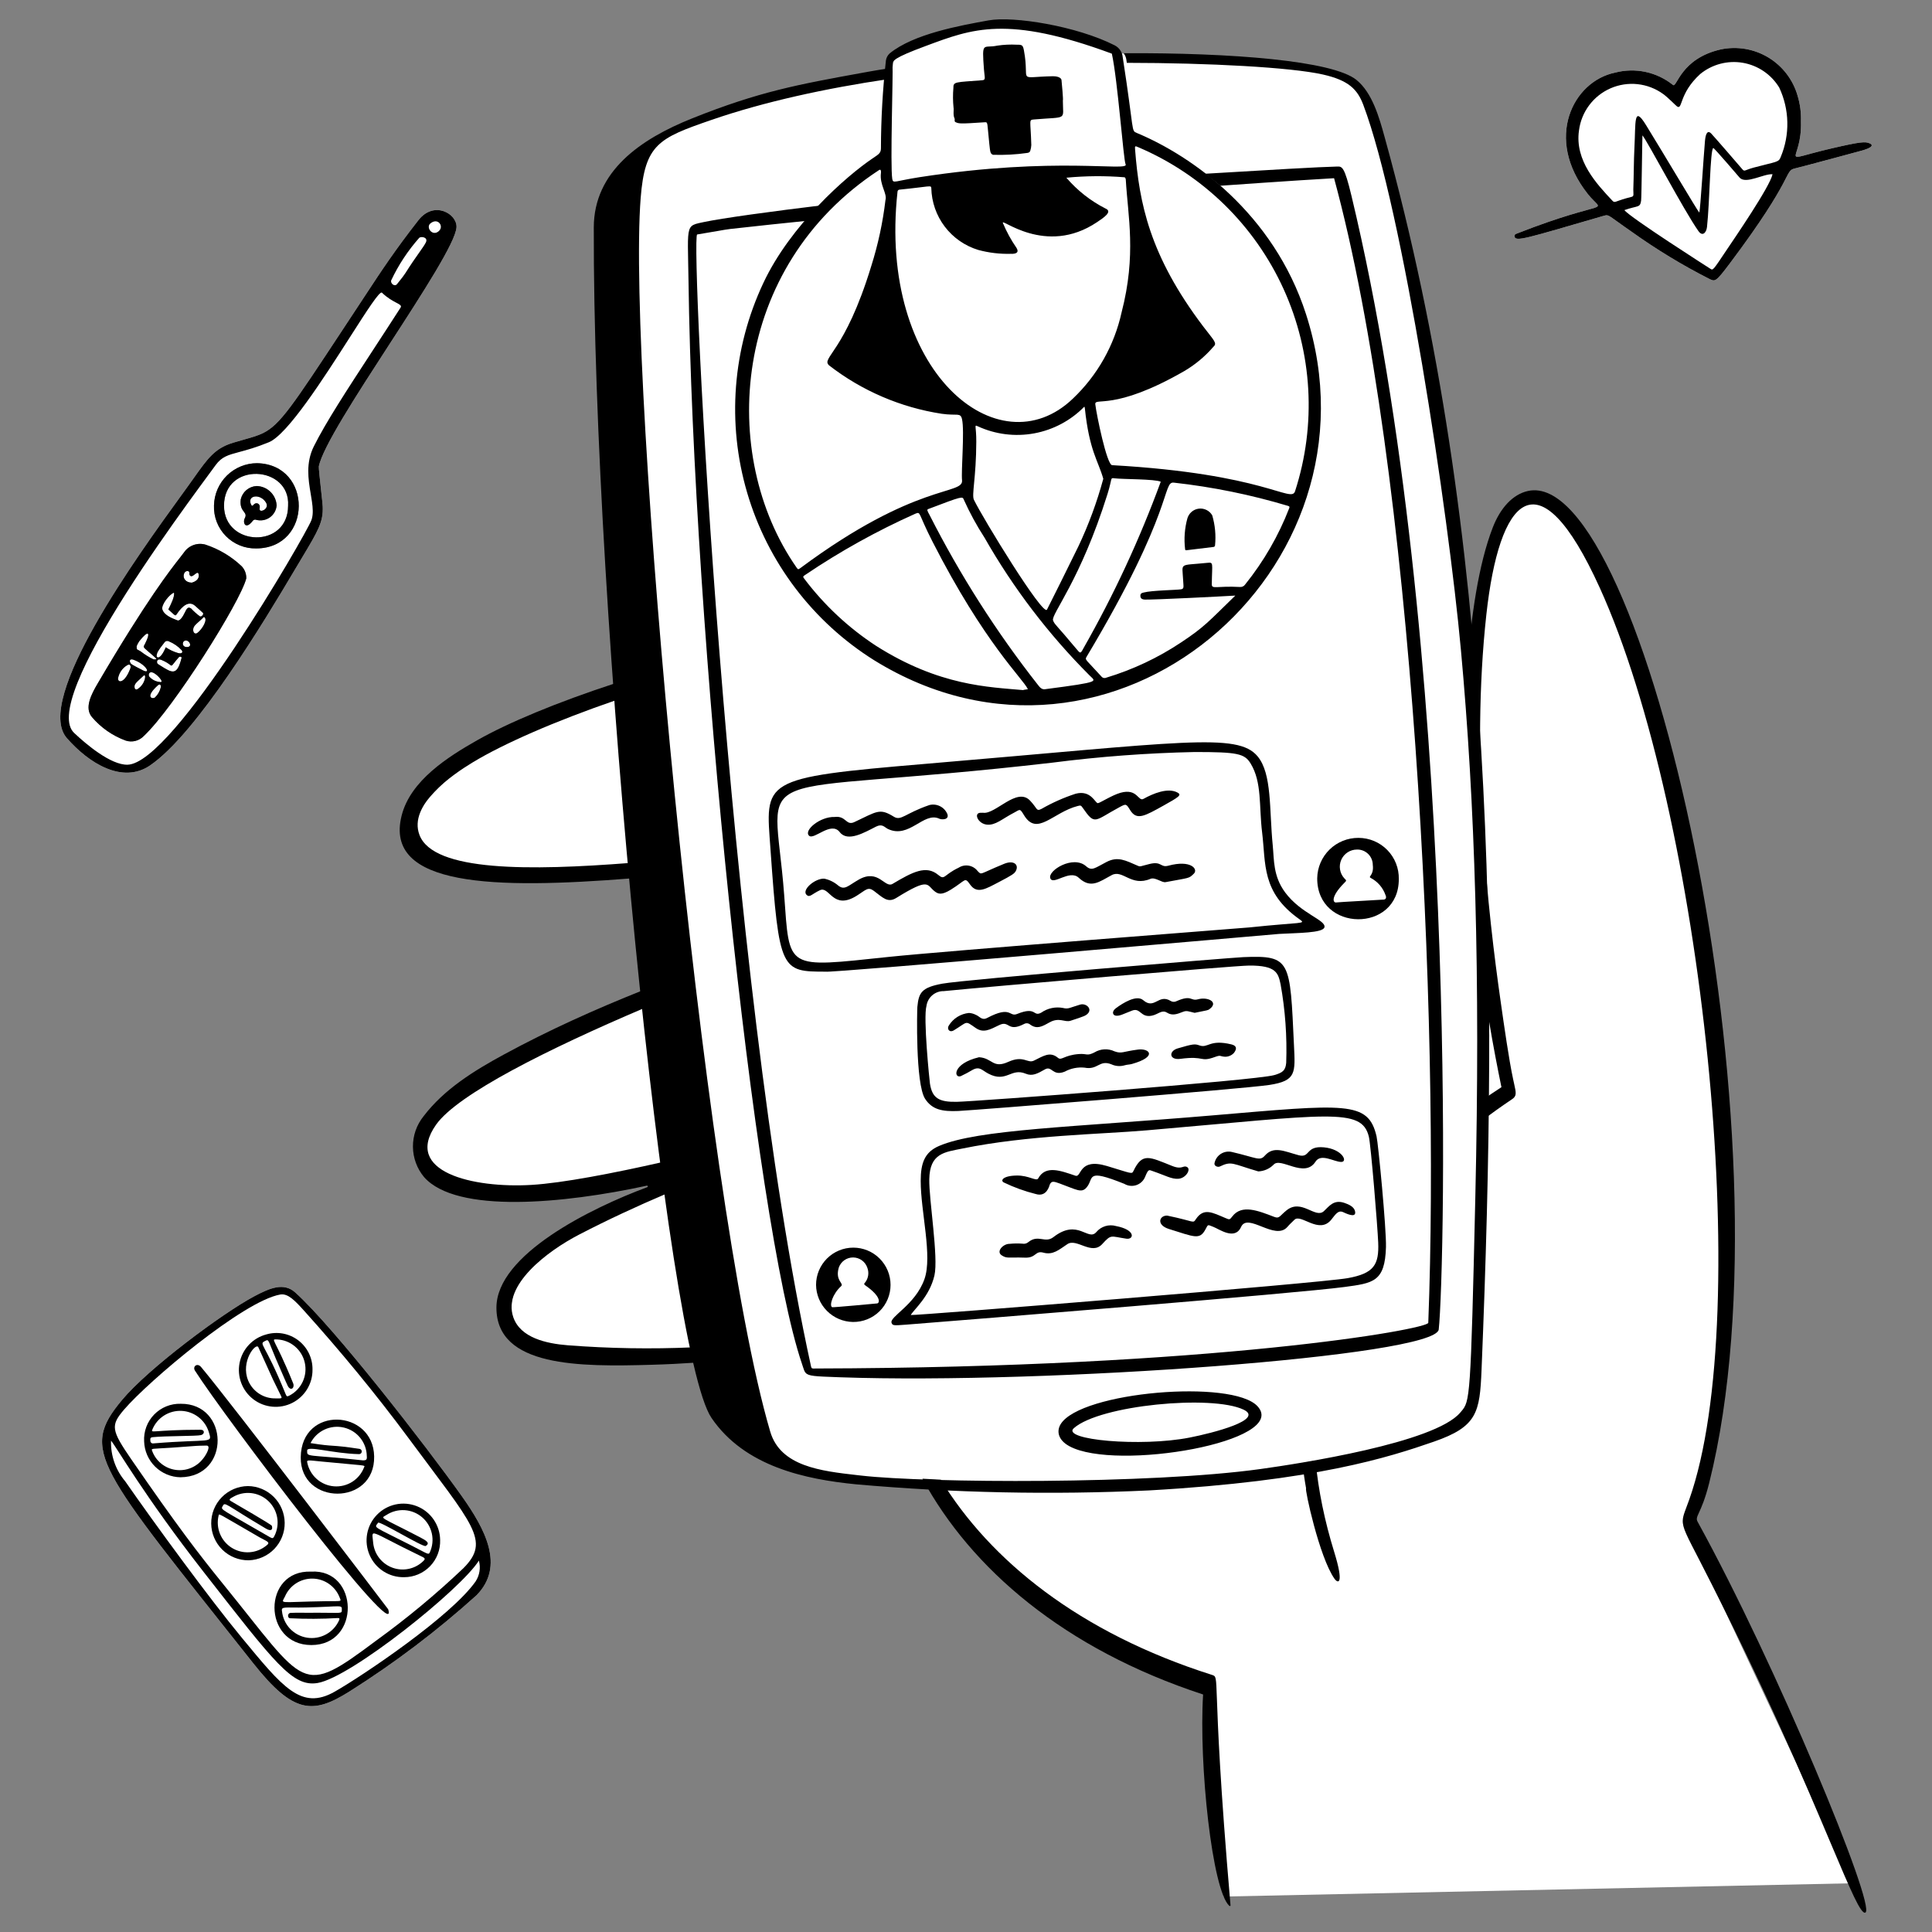 <?xml version="1.0" encoding="UTF-8"?> <svg xmlns="http://www.w3.org/2000/svg" width="218" height="218" viewBox="0 0 218 218" fill="none"><rect x="0" y="0" width="218" height="218" fill="#808080" stroke="none"/><path fill-rule="evenodd" clip-rule="evenodd" d="M21.191 54.883C21.44 54.538 21.669 54.215 21.884 53.912C23.451 51.705 24.246 50.584 26.283 49.963C26.762 49.817 27.186 49.697 27.569 49.589C28.421 49.349 29.072 49.166 29.669 48.873C31.596 47.929 32.967 45.849 38.761 37.055L38.762 37.053C39.285 36.259 39.844 35.411 40.443 34.503C40.724 34.077 40.996 33.664 41.262 33.259C43.037 30.556 44.572 28.221 47.216 24.842C48.986 22.587 51.584 24.128 51.511 25.632C51.431 27.294 47.721 33.017 43.943 38.844C40.203 44.612 36.397 50.483 35.977 52.623C35.95 52.757 36.102 54.145 36.233 55.356C36.324 56.185 36.405 56.932 36.413 57.134C36.49 58.901 35.907 59.875 34.034 63.003L34.031 63.007C33.786 63.416 33.519 63.862 33.229 64.351C29.976 69.84 22.233 82.757 16.927 86.371C13.796 88.502 9.999 86.094 7.541 83.283C3.743 78.945 15.605 62.586 20.465 55.885C20.729 55.522 20.972 55.186 21.191 54.883ZM27.79 65.265C27.113 67.927 19.587 79.893 16.231 83.043C15.975 83.315 15.646 83.509 15.284 83.601C14.922 83.694 14.541 83.681 14.185 83.565C12.709 83.026 11.398 82.114 10.379 80.917C9.487 79.875 10.317 78.323 11.015 77.135C16.561 67.682 19.238 64.283 20.323 62.906C20.521 62.653 20.667 62.468 20.767 62.327C21.027 61.946 21.402 61.657 21.836 61.501C22.27 61.344 22.743 61.328 23.187 61.455C24.715 61.958 26.113 62.794 27.278 63.902C27.622 64.271 27.806 64.761 27.79 65.265ZM21.686 65.733C21.872 65.672 22.536 65.455 22.415 64.805C22.361 64.511 22.183 64.65 21.983 64.805C21.765 64.975 21.521 65.164 21.381 64.842C21.363 64.766 21.358 64.687 21.367 64.61C21.358 64.377 20.916 64.343 20.773 64.714C20.573 65.224 20.949 65.74 21.646 65.746C21.654 65.743 21.668 65.739 21.686 65.733ZM19.955 69.283C20.52 68.435 21.3 67.693 22.043 68.381C22.285 68.605 22.47 68.767 22.609 68.888C22.745 69.008 22.838 69.089 22.896 69.151C23.029 69.294 22.747 69.641 22.558 69.548C22.198 69.285 21.864 68.987 21.562 68.66C21.22 68.437 21.096 68.609 20.82 69.184C20.686 69.466 20.322 70.115 20.03 70.002C19.997 69.989 19.96 69.975 19.921 69.96C19.436 69.775 18.532 69.429 18.324 68.778C18.156 68.236 19.145 67.028 19.634 66.874C19.733 67.286 19.301 68.154 19.075 68.608L19.074 68.61C19.044 68.671 19.017 68.725 18.996 68.769C19.163 68.915 19.294 69.036 19.398 69.132C19.788 69.491 19.805 69.506 19.955 69.283ZM22.461 70.123C22.618 69.985 22.791 69.832 23.005 69.614C23.517 69.824 22.848 70.987 22.269 71.416C21.882 71.703 21.561 71.032 22.022 70.538C22.168 70.381 22.307 70.259 22.461 70.123ZM20.494 73.362C20.092 72.927 19.599 72.587 19.05 72.365C18.963 72.319 18.862 72.308 18.767 72.335C18.673 72.362 18.592 72.424 18.543 72.509C17.768 73.489 17.74 73.62 17.674 73.945C17.617 74.225 18.061 74.559 18.706 73.034C19.122 73.32 19.582 73.538 20.067 73.679C20.49 73.816 20.697 73.603 20.494 73.362ZM18.066 75.083C17.99 75.035 17.912 74.986 17.831 74.935C17.626 74.802 17.658 74.231 18.231 74.469C18.751 74.685 19.006 74.878 19.156 74.992C19.248 75.061 19.301 75.101 19.351 75.098C19.418 75.094 19.48 75.014 19.625 74.827C19.744 74.675 19.917 74.453 20.192 74.144C20.283 74.043 20.522 74.112 20.491 74.232C19.967 76.289 19.457 75.966 18.066 75.083ZM15.419 72.968C15.426 73.146 15.429 73.218 15.465 73.263C15.489 73.294 15.528 73.313 15.592 73.345C15.663 73.38 15.767 73.432 15.917 73.532C16.345 73.867 16.808 74.154 17.298 74.388C17.465 74.434 17.749 74.413 17.589 74.268C17.198 73.911 16.909 73.666 16.7 73.488C16.358 73.198 16.231 73.09 16.224 72.975C16.22 72.908 16.259 72.838 16.319 72.727C16.341 72.686 16.366 72.641 16.392 72.588C17.005 71.383 16.785 70.993 15.707 72.362C15.591 72.536 15.494 72.721 15.417 72.915L15.419 72.968ZM13.668 75.699C13.849 75.435 14.086 75.215 14.362 75.053C14.678 74.865 14.813 75.14 14.697 75.451C14.103 77.022 13.353 77.119 13.313 76.579C13.365 76.263 13.486 75.963 13.668 75.699ZM16.104 75.629C14.9 75.01 14.796 74.937 14.739 74.84C14.52 74.47 14.735 74.323 15.053 74.44C16.54 74.978 17.075 76.129 16.104 75.629ZM17.826 77.317C16.279 78.701 17.218 78.923 17.496 78.691C17.811 78.388 18.033 78.002 18.137 77.578C18.203 77.381 18.084 77.09 17.826 77.317ZM15.223 77.704C15.202 77.672 15.19 77.634 15.189 77.595C15.124 77.233 15.298 77.073 15.923 76.499C16.006 76.422 16.097 76.338 16.197 76.245C16.526 75.939 16.463 77.149 15.527 77.752C15.497 77.776 15.461 77.792 15.422 77.797C15.384 77.802 15.345 77.796 15.309 77.779C15.274 77.763 15.244 77.737 15.223 77.704ZM16.837 76.335C17.132 76.681 17.548 76.9 18 76.95C18.635 77.108 17.819 76.151 17.308 75.913C16.797 75.676 16.721 76.17 16.837 76.335ZM21.063 73.01C21.74 73.031 21.419 72.306 21.012 72.275C20.529 72.237 20.462 72.998 21.063 73.01ZM29.003 52.264C35.328 52.395 35.262 61.842 28.934 61.884C28.296 61.9 27.66 61.785 27.067 61.545C26.475 61.306 25.937 60.948 25.489 60.493C25.04 60.038 24.689 59.495 24.458 58.9C24.227 58.304 24.121 57.667 24.146 57.028C24.174 55.757 24.698 54.548 25.605 53.658C26.513 52.768 27.732 52.268 29.003 52.264ZM32.508 57.064C32.787 52.508 25.265 52.04 25.277 57.075C25.288 61.705 32.506 61.937 32.508 57.064ZM30.512 55.492C30.093 55.086 29.536 54.854 28.953 54.841C28.53 54.864 28.127 55.023 27.803 55.296C27.48 55.569 27.255 55.941 27.163 56.354C27.069 57.146 27.321 57.48 27.514 57.736C27.682 57.959 27.806 58.123 27.62 58.477C27.371 58.947 27.678 59.853 28.509 58.784C28.552 58.716 28.618 58.665 28.695 58.643C28.771 58.62 28.854 58.626 28.927 58.66C29.186 58.727 29.457 58.737 29.72 58.688C29.984 58.64 30.233 58.534 30.451 58.379C30.669 58.223 30.851 58.022 30.983 57.788C31.115 57.555 31.194 57.296 31.215 57.029C31.183 56.446 30.932 55.897 30.512 55.492ZM28.601 56.966C28.511 57.062 28.433 57.147 28.338 56.949V56.953C27.811 55.856 29.4 55.653 30.023 56.723C30.424 57.419 29.347 57.884 29.297 57.492C29.289 57.435 29.296 57.375 29.302 57.315C29.309 57.257 29.316 57.199 29.309 57.143C29.307 57.075 29.286 57.009 29.249 56.952C29.212 56.895 29.16 56.85 29.099 56.82C29.037 56.791 28.969 56.78 28.901 56.787C28.834 56.794 28.77 56.82 28.716 56.861C28.674 56.886 28.637 56.927 28.601 56.966Z" fill="white"></path><path fill-rule="evenodd" clip-rule="evenodd" d="M21.191 54.883C21.44 54.538 21.669 54.215 21.884 53.912C23.451 51.705 24.246 50.584 26.283 49.963C26.762 49.817 27.186 49.697 27.569 49.589C28.421 49.349 29.072 49.166 29.669 48.873C31.596 47.929 32.967 45.849 38.761 37.055L38.762 37.053C39.285 36.259 39.844 35.411 40.443 34.503C40.724 34.077 40.996 33.664 41.262 33.259C43.037 30.556 44.572 28.221 47.216 24.842C48.986 22.587 51.584 24.128 51.511 25.632C51.431 27.294 47.721 33.017 43.943 38.844C40.203 44.612 36.397 50.483 35.977 52.623C35.95 52.757 36.102 54.145 36.233 55.356C36.324 56.185 36.405 56.932 36.413 57.134C36.49 58.901 35.907 59.875 34.034 63.003L34.033 63.004L34.031 63.007C33.786 63.416 33.519 63.862 33.229 64.351C29.975 69.84 22.233 82.757 16.927 86.371C13.796 88.502 9.999 86.094 7.541 83.283C3.743 78.945 15.605 62.586 20.465 55.885C20.729 55.522 20.972 55.186 21.191 54.883ZM14.388 86.287C19.586 86.183 34.48 60.382 35.122 58.734C35.149 58.667 35.171 58.598 35.191 58.527C35.344 57.974 35.302 57.323 35.2 56.604C35.161 56.334 35.114 56.054 35.066 55.766L35.066 55.765C34.993 55.335 34.918 54.886 34.864 54.425C34.764 53.576 34.734 52.684 34.923 51.778C35.02 51.312 35.175 50.842 35.409 50.373C36.76 47.661 39.115 44.054 42.006 39.626C43.01 38.09 44.078 36.454 45.19 34.723C45.198 34.712 45.204 34.701 45.21 34.691C45.234 34.645 45.243 34.604 45.24 34.566C45.227 34.425 45.033 34.323 44.723 34.16C44.326 33.951 43.739 33.643 43.097 33.025C42.85 32.787 41.391 35.066 39.497 38.026C36.513 42.687 32.449 49.036 30.335 49.902C28.878 50.499 27.816 50.783 26.994 51.003C25.725 51.343 25.029 51.529 24.336 52.474C24.152 52.726 23.924 53.035 23.659 53.395C21.052 56.934 14.842 65.363 11.002 72.363C9.182 75.681 7.895 78.678 7.776 80.68C7.723 81.57 7.901 82.263 8.365 82.701C9.739 83.998 12.499 86.326 14.388 86.287ZM48.56 25.214C48.062 25.631 48.701 26.574 49.358 26.192C50.236 25.683 49.471 24.455 48.56 25.214ZM47.323 26.817C46.039 28.261 44.969 29.881 44.145 31.629C44.02 31.974 44.535 32.396 44.797 32.06C44.89 31.94 44.985 31.822 45.08 31.704L45.08 31.703C45.318 31.408 45.555 31.113 45.759 30.794C46.356 29.84 46.882 29.095 47.286 28.521C47.65 28.005 47.916 27.628 48.049 27.362C48.331 26.799 47.61 26.649 47.323 26.817ZM27.79 65.265C27.113 67.927 19.587 79.893 16.231 83.043C15.975 83.315 15.646 83.509 15.284 83.601C14.922 83.694 14.541 83.681 14.185 83.565C12.709 83.026 11.398 82.114 10.379 80.917C9.487 79.875 10.317 78.323 11.015 77.135C16.561 67.682 19.238 64.283 20.323 62.906L20.323 62.905C20.522 62.653 20.667 62.468 20.767 62.327C21.027 61.946 21.402 61.657 21.836 61.501C22.27 61.344 22.743 61.328 23.187 61.455C24.715 61.958 26.113 62.794 27.278 63.902C27.622 64.271 27.806 64.761 27.79 65.265ZM21.686 65.733C21.872 65.672 22.536 65.455 22.415 64.805C22.361 64.511 22.183 64.65 21.983 64.805C21.765 64.975 21.521 65.164 21.381 64.842C21.363 64.766 21.358 64.687 21.367 64.61C21.358 64.377 20.916 64.343 20.773 64.714C20.573 65.224 20.949 65.74 21.646 65.746C21.654 65.743 21.668 65.739 21.686 65.733ZM19.955 69.283C20.52 68.435 21.3 67.693 22.043 68.381C22.285 68.605 22.47 68.767 22.609 68.888C22.745 69.008 22.838 69.089 22.896 69.151C23.029 69.294 22.747 69.641 22.558 69.548C22.198 69.285 21.864 68.987 21.562 68.66C21.22 68.437 21.096 68.609 20.82 69.184C20.686 69.466 20.322 70.115 20.03 70.002C19.997 69.989 19.96 69.975 19.921 69.96L19.92 69.96C19.435 69.774 18.532 69.429 18.324 68.778C18.156 68.236 19.145 67.028 19.634 66.874C19.733 67.286 19.301 68.154 19.075 68.608L19.074 68.61C19.044 68.671 19.017 68.725 18.996 68.769C19.163 68.915 19.294 69.036 19.398 69.132C19.788 69.491 19.805 69.506 19.955 69.283ZM22.461 70.123C22.618 69.985 22.791 69.832 23.005 69.614C23.517 69.824 22.848 70.987 22.269 71.416C21.882 71.703 21.561 71.032 22.022 70.538C22.168 70.381 22.307 70.259 22.461 70.123ZM20.494 73.362C20.092 72.927 19.599 72.587 19.05 72.365C18.963 72.319 18.862 72.308 18.767 72.335C18.673 72.362 18.592 72.424 18.543 72.509C17.768 73.489 17.74 73.62 17.674 73.945C17.617 74.225 18.061 74.559 18.706 73.034C19.122 73.32 19.582 73.538 20.067 73.679C20.49 73.816 20.697 73.603 20.494 73.362ZM18.066 75.083C17.99 75.035 17.912 74.986 17.831 74.935C17.626 74.802 17.658 74.231 18.231 74.469C18.751 74.685 19.006 74.878 19.156 74.992C19.248 75.061 19.301 75.101 19.351 75.098C19.418 75.094 19.48 75.014 19.625 74.827C19.744 74.675 19.917 74.453 20.192 74.144C20.283 74.043 20.522 74.112 20.491 74.232C19.967 76.289 19.457 75.966 18.066 75.083ZM15.419 72.968C15.426 73.146 15.429 73.218 15.465 73.263C15.489 73.294 15.528 73.313 15.592 73.345C15.663 73.38 15.767 73.432 15.917 73.532C16.345 73.867 16.808 74.154 17.298 74.388C17.465 74.434 17.749 74.413 17.589 74.268C17.198 73.911 16.909 73.666 16.7 73.488C16.358 73.198 16.231 73.09 16.224 72.975C16.22 72.908 16.259 72.838 16.319 72.727C16.341 72.686 16.366 72.641 16.392 72.588C17.005 71.383 16.785 70.993 15.707 72.362C15.591 72.536 15.494 72.721 15.417 72.915L15.419 72.968ZM13.668 75.699C13.849 75.435 14.086 75.215 14.362 75.053C14.678 74.865 14.813 75.14 14.697 75.451C14.103 77.022 13.353 77.119 13.313 76.579C13.365 76.263 13.486 75.963 13.668 75.699ZM16.104 75.629C14.9 75.01 14.796 74.937 14.739 74.84C14.52 74.47 14.735 74.323 15.053 74.44C16.54 74.978 17.075 76.129 16.104 75.629ZM17.826 77.317C16.279 78.701 17.218 78.923 17.496 78.691C17.811 78.388 18.033 78.002 18.137 77.578C18.203 77.381 18.084 77.09 17.826 77.317ZM15.223 77.704C15.202 77.672 15.19 77.634 15.189 77.595C15.124 77.233 15.298 77.073 15.923 76.499C16.006 76.422 16.097 76.338 16.197 76.245C16.526 75.939 16.463 77.149 15.527 77.752C15.497 77.776 15.461 77.792 15.422 77.797C15.384 77.802 15.345 77.796 15.309 77.779C15.274 77.763 15.244 77.737 15.223 77.704ZM16.837 76.335C17.132 76.681 17.548 76.9 18 76.95C18.635 77.108 17.819 76.151 17.308 75.913C16.797 75.676 16.721 76.17 16.837 76.335ZM21.063 73.01C21.74 73.031 21.419 72.306 21.012 72.275C20.529 72.237 20.462 72.998 21.063 73.01ZM29.003 52.264C35.328 52.395 35.262 61.842 28.934 61.884C28.296 61.9 27.66 61.785 27.067 61.545C26.475 61.306 25.937 60.948 25.489 60.493C25.04 60.038 24.689 59.495 24.458 58.9C24.227 58.304 24.121 57.667 24.146 57.028C24.174 55.757 24.698 54.548 25.605 53.658C26.513 52.768 27.732 52.268 29.003 52.264ZM32.508 57.064C32.787 52.508 25.265 52.04 25.277 57.075C25.288 61.705 32.506 61.937 32.508 57.064ZM30.512 55.492C30.093 55.086 29.536 54.854 28.953 54.841C28.53 54.864 28.127 55.023 27.803 55.296C27.48 55.569 27.255 55.941 27.163 56.354C27.069 57.146 27.321 57.48 27.514 57.736C27.682 57.959 27.806 58.123 27.62 58.477C27.371 58.947 27.678 59.853 28.509 58.784C28.552 58.716 28.618 58.665 28.695 58.643C28.771 58.62 28.854 58.626 28.927 58.66C29.186 58.727 29.457 58.737 29.72 58.688C29.984 58.64 30.233 58.534 30.451 58.379C30.669 58.223 30.851 58.022 30.983 57.788C31.115 57.555 31.194 57.296 31.215 57.029C31.183 56.446 30.932 55.897 30.512 55.492ZM28.601 56.966C28.511 57.062 28.433 57.147 28.338 56.949V56.953C27.811 55.856 29.4 55.653 30.023 56.723C30.424 57.419 29.347 57.884 29.297 57.492C29.289 57.435 29.296 57.375 29.302 57.315C29.309 57.257 29.316 57.199 29.309 57.143C29.307 57.075 29.286 57.009 29.249 56.952C29.212 56.895 29.16 56.85 29.099 56.821C29.037 56.791 28.969 56.78 28.901 56.787C28.834 56.794 28.77 56.82 28.716 56.861C28.674 56.886 28.637 56.927 28.601 56.966Z" fill="black"></path><path d="M13.768 157.97C16.731 154.407 25.076 148.192 28.684 146.273C30.417 145.349 32.009 144.662 33.317 145.839C37.707 149.786 48.163 163.262 52.083 168.783C54.746 172.535 56.997 176.696 53.785 179.99C49.314 184.024 44.504 187.665 39.41 190.876C35.299 193.456 33.105 193.393 28.577 187.679C10.897 165.371 8.993 163.712 13.768 157.97Z" fill="white"></path><path d="M13.768 157.97C16.731 154.407 25.076 148.192 28.684 146.273C30.417 145.349 32.009 144.662 33.317 145.839C37.707 149.786 48.163 163.262 52.083 168.783C54.746 172.535 56.997 176.696 53.785 179.99C49.314 184.024 44.504 187.665 39.41 190.876C35.299 193.456 33.105 193.393 28.577 187.679C10.897 165.371 8.993 163.712 13.768 157.97ZM42.486 185.091C45.928 182.599 49.201 179.881 52.283 176.956C55.386 173.838 53.41 172.16 46.087 162.259C42.395 157.272 38.374 152.408 34.326 147.913C33.298 146.772 32.494 145.917 31.625 146.069C27.453 146.8 16.76 155.832 14.007 159.044C12.462 160.849 12.541 161.361 14.826 164.683C19.974 172.155 22.417 175.337 25.123 178.672C34.672 190.433 33.863 191.532 42.486 185.091ZM37.777 190.876C40.97 189.053 50.907 182.374 53.668 178.439C53.891 178.096 54.04 177.709 54.103 177.305C54.167 176.9 54.144 176.487 54.036 176.092C52.017 179.322 39.592 189.286 35.833 189.904C33.014 190.366 31.039 187.691 22.957 177.348C16.229 168.738 13.04 163.114 12.529 162.562C12.475 164.236 13.046 165.87 14.13 167.147C17.384 171.835 23.666 180.426 27.305 184.82C31.877 190.343 33.973 193.05 37.777 190.876Z" fill="black"></path><path d="M20.374 166.69C19.299 166.676 18.271 166.245 17.505 165.49C16.739 164.736 16.294 163.714 16.263 162.64C16.231 162.084 16.315 161.528 16.51 161.007C16.704 160.486 17.005 160.01 17.393 159.612C17.781 159.213 18.248 158.899 18.764 158.689C19.279 158.481 19.833 158.381 20.389 158.397C25.845 158.348 26.051 166.619 20.374 166.69ZM22.63 161.327C23.136 161.327 23.098 161.816 22.689 161.93C22.219 162.061 18.749 162.011 17.236 162.165C16.984 162.191 16.935 162.278 16.965 162.566C16.963 162.61 16.971 162.655 16.989 162.696C17.007 162.737 17.034 162.773 17.067 162.802C17.101 162.83 17.141 162.852 17.183 162.863C17.226 162.874 17.271 162.876 17.315 162.867C23.861 162.325 23.988 162.953 23.562 161.591C23.36 160.925 22.956 160.339 22.408 159.912C21.86 159.483 21.193 159.234 20.499 159.199C19.804 159.163 19.116 159.343 18.527 159.713C17.938 160.083 17.477 160.626 17.208 161.266C16.974 161.783 17.182 161.335 22.626 161.327H22.63ZM22.968 164.524C23.319 164.066 23.834 163.101 23.295 163.114C21.554 163.159 23.274 163.082 19.364 163.351C16.996 163.515 17.044 163.387 17.183 163.755C17.395 164.313 17.755 164.804 18.223 165.174C18.691 165.545 19.251 165.783 19.843 165.86C20.435 165.939 21.037 165.857 21.586 165.621C22.135 165.387 22.61 165.007 22.961 164.524H22.968Z" fill="black"></path><path d="M22.696 154.256C26.198 158.441 43.795 181.565 43.801 181.586C45.236 186.166 25.203 159.709 21.996 154.653C21.706 154.192 22.256 153.732 22.696 154.256Z" fill="black"></path><path d="M33.934 164.423C34.011 158.574 42.121 158.997 42.218 164.339C42.321 169.948 33.863 169.901 33.934 164.423ZM40.918 164.778C41.328 164.79 41.429 164.709 41.388 164.299C41.377 163.549 41.115 162.823 40.644 162.24C40.173 161.656 39.519 161.248 38.788 161.079C38.058 160.91 37.291 160.991 36.612 161.309C35.932 161.627 35.379 162.164 35.04 162.833C37.831 163.284 37.206 162.973 40.517 163.478C40.558 163.478 40.598 163.485 40.636 163.501C40.673 163.518 40.707 163.541 40.735 163.57C40.763 163.599 40.785 163.634 40.799 163.673C40.814 163.711 40.82 163.752 40.818 163.792C40.817 163.833 40.807 163.872 40.789 163.908C40.772 163.946 40.747 163.978 40.716 164.005C40.686 164.031 40.65 164.052 40.611 164.065C40.573 164.078 40.532 164.082 40.492 164.079C37.49 164.005 34.661 163.08 34.656 163.677C34.649 164.474 34.589 164.085 40.918 164.778ZM41.092 165.547C41.204 165.293 41.362 165.41 36.289 164.915C34.823 164.773 34.567 164.69 34.673 165.042C34.818 165.754 35.191 166.399 35.735 166.881C36.28 167.363 36.966 167.655 37.691 167.711C38.415 167.768 39.139 167.588 39.752 167.198C40.365 166.808 40.834 166.228 41.089 165.547H41.092Z" fill="black"></path><path d="M35.261 154.53C35.272 155.308 35.065 156.074 34.662 156.74C34.259 157.406 33.677 157.945 32.982 158.296C32.288 158.646 31.509 158.795 30.734 158.725C29.959 158.656 29.219 158.369 28.599 157.899C27.979 157.429 27.503 156.794 27.227 156.066C26.95 155.339 26.883 154.548 27.034 153.785C27.184 153.022 27.547 152.316 28.079 151.748C28.611 151.18 29.292 150.774 30.044 150.574C30.656 150.395 31.3 150.361 31.927 150.475C32.553 150.59 33.144 150.851 33.651 151.235C34.159 151.621 34.569 152.119 34.849 152.691C35.128 153.264 35.27 153.893 35.261 154.53ZM31.291 151.137C30.458 151.125 30.968 150.857 33.078 156.087C33.28 156.587 32.818 157.026 32.472 156.385C32.324 156.108 31.232 153.549 31.103 153.258C30.236 151.221 30.347 151.094 29.952 151.293C29.125 151.71 29.82 151.345 32.221 157.285C32.348 157.601 32.399 157.612 32.703 157.447C33.348 157.1 33.862 156.552 34.167 155.886C34.472 155.219 34.55 154.472 34.39 153.757C34.23 153.042 33.841 152.399 33.281 151.927C32.721 151.453 32.022 151.177 31.291 151.138V151.137ZM31.12 157.791C31.759 157.791 31.858 157.819 31.711 157.515C30.183 154.358 31.66 157.537 29.15 152.019C28.886 151.44 27.107 153.628 28.005 155.779C28.26 156.389 28.695 156.908 29.251 157.267C29.807 157.626 30.459 157.808 31.12 157.789V157.791Z" fill="black"></path><path d="M35.104 177.336C40.503 177.018 40.728 185.626 35.13 185.622C29.594 185.62 29.587 177.129 35.104 177.336ZM35.601 181.973C38.597 181.973 38.553 182.104 38.569 181.672C38.592 181.026 38.595 181.29 34.527 181.382C32.131 181.436 31.708 181.216 31.82 181.814C31.899 182.552 32.219 183.244 32.73 183.783C33.242 184.321 33.917 184.675 34.65 184.791C35.384 184.906 36.135 184.776 36.787 184.422C37.44 184.067 37.957 183.508 38.259 182.829C38.346 182.64 38.314 182.575 38.11 182.575C36.307 182.68 34.5 182.688 32.697 182.597C32.418 182.532 32.44 182.043 32.766 181.993C33.027 181.956 35.601 181.996 35.601 181.973ZM36.758 180.673C38.588 180.643 38.525 180.759 38.33 180.269C38.093 179.649 37.677 179.113 37.134 178.731C36.591 178.348 35.946 178.136 35.282 178.124C34.617 178.111 33.965 178.297 33.407 178.657C32.85 179.018 32.413 179.537 32.152 180.148C31.729 181.031 31.303 180.757 36.758 180.673Z" fill="black"></path><path d="M45.589 177.965C44.767 177.98 43.959 177.751 43.268 177.306C42.577 176.862 42.033 176.223 41.706 175.469C41.378 174.716 41.281 173.882 41.428 173.073C41.575 172.264 41.958 171.518 42.53 170.928C43.101 170.337 43.835 169.93 44.638 169.756C45.442 169.584 46.278 169.653 47.042 169.956C47.806 170.258 48.463 170.781 48.929 171.457C49.396 172.134 49.651 172.933 49.663 173.755C49.683 174.302 49.593 174.847 49.397 175.358C49.201 175.87 48.904 176.335 48.523 176.729C48.143 177.121 47.687 177.434 47.182 177.647C46.678 177.859 46.136 177.967 45.589 177.965ZM43.612 170.94C42.92 171.375 42.721 171.034 47.401 173.465C48.099 173.829 48.576 174.119 48.032 174.443C47.738 174.618 42.827 171.589 42.665 171.821C42.229 172.446 41.921 172.099 46.499 174.428C48.268 175.331 48.352 175.492 48.504 175.146C48.805 174.484 48.883 173.742 48.726 173.032C48.57 172.322 48.187 171.681 47.636 171.208C47.084 170.734 46.394 170.451 45.668 170.403C44.943 170.355 44.221 170.543 43.612 170.94ZM47.776 176.128C48.108 175.834 47.809 175.749 47.438 175.564C41.369 172.632 41.973 172.365 42.113 174.138C42.184 174.76 42.429 175.35 42.819 175.839C43.21 176.329 43.73 176.699 44.321 176.907C44.911 177.115 45.549 177.153 46.16 177.015C46.771 176.879 47.331 176.572 47.776 176.132L47.776 176.128Z" fill="black"></path><path d="M28.065 176.059C26.954 176.072 25.884 175.641 25.09 174.864C24.297 174.087 23.844 173.027 23.832 171.916C23.82 170.805 24.25 169.735 25.027 168.941C25.804 168.147 26.864 167.695 27.975 167.683C29.071 167.693 30.119 168.134 30.895 168.908C31.67 169.683 32.111 170.731 32.123 171.827C32.135 172.923 31.717 173.98 30.958 174.771C30.2 175.562 29.161 176.024 28.065 176.059ZM26.272 168.923C25.934 169.104 25.785 169.228 26.047 169.374C26.599 169.7 30.618 172.016 30.67 172.163C30.8 172.545 30.644 172.858 30.005 172.481C25.259 169.678 25.412 169.41 25.107 169.973C24.882 170.381 24.938 170.237 30.462 173.452C30.734 173.61 30.837 173.594 30.967 173.309C31.292 172.662 31.4 171.928 31.273 171.216C31.146 170.503 30.791 169.851 30.262 169.357C29.734 168.863 29.059 168.554 28.34 168.475C27.62 168.398 26.895 168.554 26.272 168.923ZM30.078 174.381C30.597 174.001 30.018 173.891 29.307 173.479C24.476 170.689 24.736 170.752 24.667 171.013C24.501 171.698 24.556 172.42 24.823 173.073C25.09 173.726 25.557 174.279 26.156 174.651C26.756 175.024 27.457 175.199 28.162 175.149C28.866 175.1 29.536 174.83 30.078 174.378V174.381Z" fill="black"></path><path d="M136.055 189L138.055 214L209.055 212.5L190.055 172C193 166 193.7 158.5 194.5 148.5C195.5 136 192.555 112 191.055 99.5C189.855 89.5 184.667 73.667 181.5 66.5C180 63.667 178 57.407 172.555 56.5C170.155 56.1 167.667 64.833 167 69L166.055 80.5L162.5 48.5L158.5 25.5L154.5 12C153.833 11.5 152.6 9.3 151 8.5C149.4 7.7 143.555 7.167 141.555 7L126 6L122 4.5L114.555 3L107.5 3.5L101 6L100.555 8.5H98.055C94.222 9.5 85.455 11.8 81.055 13C75.555 14.5 74.555 16 72.055 17.5C70.055 18.7 70.222 20.333 70.555 21L73 76C68 78.167 58.355 82.1 57.555 82.5C56.555 83 47.055 89.5 46.055 94C45.255 97.6 54.333 98.667 58.5 99L72.555 98.5L74.055 112.5L52 123C50.833 123.833 46 128 48.555 132.5C50.569 136.047 63.888 134.833 71.055 133.5H76.555C73.055 135.5 66.1 138 62.5 140C58 142.5 57.555 146.5 57.555 150C57.555 152.8 64.555 153.5 68.055 153.5H78.555C79.388 155 81.655 158.8 84.055 162C86.455 165.2 90.055 166 91.555 166L105.555 168C107.055 169.5 110.955 173.7 114.555 178.5C118.155 183.3 130.388 187.5 136.055 189Z" fill="white"></path><path fill-rule="evenodd" clip-rule="evenodd" d="M69.395 77.106C62.816 79.258 57.309 81.561 53.832 83.535C50.53 85.41 46.326 88.067 45.322 92.018C43.274 100.082 55.81 100.335 71.208 99.114C71.154 98.535 71.101 97.956 71.049 97.374C59.887 98.241 48.899 98.39 47.328 94.205C46.053 90.81 51.059 87.404 53.356 86.013C56.791 83.934 62.573 81.389 69.534 78.997C69.487 78.366 69.441 77.736 69.395 77.106ZM167.014 108.636C166.882 97.567 166.445 86.504 165.567 75.49C165.971 69.62 166.825 63.674 168.445 59.506C169.283 57.351 170.671 55.775 172.429 55.397C185.404 52.612 202.708 128.011 192.859 167.333C192.401 169.161 191.974 170.094 191.715 170.657C191.472 171.19 191.378 171.393 191.554 171.711C200.434 187.836 211.711 215.134 210.488 215.802C209.993 216.073 208.837 213.338 206.61 208.073C203.741 201.287 199.095 190.299 191.793 176.115C190.336 173.284 189.832 172.397 189.877 171.537C189.908 170.948 190.197 170.37 190.616 169.186C198.036 148.182 192.092 91.815 180.514 66.329C173.502 50.89 169.154 56.279 167.717 69.33C165.925 85.593 167.916 103.125 169.33 113.019C169.723 115.776 170.267 119.59 170.738 121.784C170.776 121.965 170.813 122.129 170.846 122.278C171.086 123.349 171.162 123.688 170.569 124.062C169.344 124.883 168.147 125.742 166.979 126.64C166.99 125.865 167.001 125.091 167.01 124.315C167.796 123.748 168.598 123.201 169.417 122.675C168.456 118.022 167.655 113.34 167.014 108.636ZM75.205 134.686C71.867 136.105 68.576 137.633 65.35 139.305C61.701 141.195 56.674 145.035 57.921 148.638C58.722 150.952 61.628 151.603 64.067 151.796C68.757 152.159 73.457 152.237 78.143 152.03C78.278 152.638 78.412 153.212 78.546 153.751C76.881 153.866 75.214 153.949 73.544 153.996C65.427 154.231 56.002 154.278 56.015 147.544C56.028 141.572 66.651 136.327 73.028 133.959C73.05 133.952 73.07 133.938 73.081 133.916C73.093 133.896 73.095 133.871 73.089 133.848C73.082 133.826 73.067 133.807 73.046 133.795C73.025 133.784 73.001 133.781 72.978 133.788C63.622 135.817 51.521 136.972 47.854 132.822C47.049 131.859 46.604 130.647 46.595 129.392C46.585 128.138 47.012 126.919 47.802 125.943C50.135 122.885 53.507 120.805 56.89 118.97C61.928 116.235 67.142 113.894 72.454 111.77C72.524 112.437 72.594 113.1 72.665 113.758C61.888 118.345 51.644 123.453 49.208 126.902C45.445 132.222 53.334 134.093 59.973 133.7C63.508 133.49 69.267 132.368 74.723 131.132C74.884 132.345 75.044 133.531 75.205 134.686ZM104.081 166.853C104.774 166.892 105.466 166.93 106.159 166.962C111.731 176.073 121.774 184.235 136.762 188.991C137.22 189.136 137.22 189.154 137.312 191.718C137.419 194.684 137.646 201.058 138.846 214.983C138.847 214.991 138.846 215 138.845 215.008C138.843 215.015 138.841 215.022 138.837 215.029C138.829 215.043 138.817 215.054 138.803 215.061C138.789 215.068 138.773 215.071 138.757 215.069C138.749 215.068 138.741 215.066 138.734 215.062C138.727 215.059 138.721 215.054 138.715 215.05C136.78 213.327 135.262 199.086 135.754 191.201C120.035 186.048 109.583 176.987 104.081 166.853ZM146.967 165.082C147.473 164.997 147.965 164.909 148.442 164.821C148.758 168.176 149.465 171.616 150.552 175.134C151.668 178.741 151.01 178.75 150.571 178.129C148.863 175.707 147.195 167.95 147.375 167.95C147.204 166.997 147.067 166.041 146.967 165.082Z" fill="black"></path><path fill-rule="evenodd" clip-rule="evenodd" d="M91.597 24.858C88.486 25.173 85.402 25.5 82.387 25.838C82.067 25.874 81.62 25.952 80.953 26.069C80.376 26.17 79.634 26.3 78.665 26.457C77.885 26.583 81.956 110.616 91.523 154.219C91.569 154.425 91.68 154.423 91.888 154.419C91.922 154.418 91.959 154.416 91.998 154.416C137.112 154.312 161.134 149.983 161.162 149.259C162.484 115.091 159.515 53.101 150.532 20.109C150.061 20.128 145.157 20.429 137.689 20.959C137.125 20.481 136.557 20.03 135.99 19.604C143.068 19.175 149.155 18.826 150.751 18.797C150.789 18.796 150.825 18.794 150.86 18.793C151.442 18.772 151.696 18.763 152.497 22.105C164.699 72.964 163.046 143.625 162.341 150.012C162.006 153.04 118.048 156.22 94.838 155.408L94.457 155.394C91.962 155.305 91.232 155.279 90.902 154.902C90.765 154.747 90.697 154.531 90.6 154.226C90.569 154.128 90.535 154.019 90.495 153.901C85.067 138.001 78.212 70.894 77.688 31.671C77.677 30.866 77.663 30.167 77.65 29.558C77.597 26.872 77.578 25.941 78.032 25.521C78.273 25.297 78.648 25.218 79.221 25.098L79.379 25.064C81.434 24.627 86.904 23.869 93.222 23.107C92.68 23.66 92.135 24.245 91.597 24.858ZM100.212 8.93C93.274 9.954 86.285 11.457 80.231 13.548C74.321 15.586 72.767 16.282 72.291 22.344C70.72 42.314 79.235 135.503 86.91 161.539C88.067 165.466 92.629 165.983 96.734 166.449C96.888 166.466 97.042 166.484 97.194 166.501C104.558 167.344 129.793 167.492 142.224 165.76C146.636 165.145 161.909 162.813 164.778 159.382C164.812 159.341 164.844 159.303 164.876 159.266C165.869 158.097 165.944 158.009 166.469 135.162V135.163C167.049 109.986 166.428 90.571 164.844 73.329C163.417 57.741 158.307 23.72 153.831 11.834C153.171 10.083 152.177 9.06 149.265 8.406C145.682 7.599 136.436 7.097 127.147 7.09C127.135 7.014 127.124 6.937 127.111 6.859C127.089 6.575 126.993 6.302 126.835 6.065C126.822 6.044 126.807 6.023 126.792 6.003C139.051 5.945 150.366 6.849 153.053 9.014C154.853 10.465 155.637 13.3 156.224 15.423L156.285 15.645C168.746 60.67 169.099 107.917 167.172 154.592C166.975 159.374 166.684 160.973 161.816 162.664C156.727 164.43 148.482 167.105 129.662 168.173C118.642 168.689 107.601 168.46 96.612 167.487C90.875 166.922 84.024 165.488 80.281 159.991C75.136 152.435 66.886 69.091 67.001 25.654C67.019 19.33 72.248 15.694 78.124 13.348C85.685 10.327 90.001 9.543 97.472 8.185L97.96 8.096C98.707 7.96 99.5 7.83 100.334 7.706C100.291 8.114 100.25 8.522 100.212 8.93ZM120.668 163.187C119.341 162.465 119.217 161.445 119.685 160.691C121.959 157.021 139.073 155.605 141.892 158.674C145.548 162.651 125.949 166.06 120.668 163.187ZM121.173 161.147C119.671 162.473 128.743 163.289 134.229 162.211C136.866 161.695 142.715 160.194 140.31 159.054C136.745 157.363 124.13 158.536 121.173 161.147Z" fill="black"></path><path d="M93.182 109.638C88.148 109.638 87.908 109.59 86.943 95.893C86.387 87.991 85.64 87.773 104.546 86.18C133.423 83.745 139.636 82.621 141.9 85.34C143.547 87.318 143.206 91.325 143.613 95.409C143.773 97.004 143.637 98.843 145.011 100.698C146.806 103.122 149.69 103.824 149.44 104.645C149.246 105.279 146.449 105.262 144.33 105.38C144.307 105.38 93.189 109.85 93.182 109.638ZM134.801 84.855C129.436 84.969 124.079 85.369 118.755 86.054C83.161 90.173 87.325 85.402 88.482 100.97C89.114 109.497 88.57 109.202 100.269 107.975C106.721 107.299 140.601 104.687 140.986 104.646C146.923 104.019 147.422 104.287 146.643 103.737C142.316 100.692 142.849 97.475 142.414 93.939C142.047 90.945 142.414 88.273 141.116 86.151C140.43 85.029 139.64 84.855 134.801 84.855Z" fill="black"></path><path d="M148.63 99.099C148.648 97.878 149.148 96.715 150.021 95.861C150.894 95.007 152.069 94.534 153.289 94.543C153.894 94.544 154.494 94.665 155.053 94.901C155.611 95.136 156.117 95.481 156.54 95.914C156.964 96.347 157.297 96.861 157.519 97.424C157.741 97.988 157.849 98.59 157.836 99.196C157.845 105.3 148.602 105.202 148.63 99.099ZM153.106 95.86C152.732 95.862 152.366 95.973 152.054 96.178C151.74 96.383 151.495 96.675 151.344 97.017C151.192 97.36 151.144 97.739 151.204 98.108C151.263 98.477 151.429 98.822 151.68 99.099C151.946 99.361 151.953 99.355 151.708 99.6C150.1 101.215 150.389 101.924 150.819 101.826C150.961 101.793 156.023 101.524 156.164 101.504C156.349 101.48 156.477 101.314 156.338 101.003C156.048 100.163 155.447 99.467 154.658 99.058C154.333 98.882 155.051 98.8 154.9 97.586C154.899 97.354 154.851 97.124 154.759 96.911C154.668 96.698 154.534 96.506 154.367 96.345C154.2 96.184 154.003 96.058 153.786 95.975C153.57 95.892 153.338 95.853 153.106 95.86Z" fill="black"></path><path d="M93.002 99.144C93.576 99.264 94.112 99.525 94.56 99.904C95.303 100.513 95.681 99.941 96.91 99.247C99.141 97.987 99.836 100.262 100.714 99.733C102.984 98.38 104.506 97.59 105.861 98.718C106.631 99.36 106.416 98.744 108.175 97.905C108.513 97.69 108.918 97.609 109.312 97.678C109.706 97.747 110.061 97.96 110.305 98.277C110.801 98.771 110.408 98.654 113.305 97.469C114.401 97.017 114.997 97.581 114.622 98.275C114.469 98.565 114.24 98.733 112.677 99.547C111.276 100.275 110.261 100.925 109.471 99.82C108.826 98.918 109.039 99.304 107.301 100.377C106.233 101.037 105.854 100.89 105.425 100.544C104.554 99.841 104.885 98.99 101.127 101.324C100.156 101.927 99.582 101.255 98.602 100.522C97.925 100.019 97.7 100.43 96.644 101.086C93.96 102.75 93.599 99.938 92.522 100.448C91.592 100.888 91.373 101.308 91.02 100.985C90.409 100.422 91.96 99.099 93.002 99.144Z" fill="black"></path><path d="M110.922 91.707C112.299 91.933 114.727 88.784 116.21 90.319C117.087 91.228 116.893 91.582 117.517 91.273C118.743 90.57 120.038 89.995 121.382 89.558C123.109 89.112 123.577 90.632 123.876 90.626C124.091 90.626 125.466 89.724 126.437 89.453C128.348 88.916 128.427 90.476 129.023 90.143C130.11 89.539 131.779 88.838 132.869 89.431C133.37 89.704 133.035 89.924 131.291 90.897C129.171 92.073 128.27 92.618 127.526 91.417C127.075 90.689 127.075 90.672 126.319 91.079C123.471 92.612 123.574 93.177 122.186 91.173C121.976 90.87 121.945 90.858 121.601 90.947C118.797 91.669 117.015 94.417 115.543 91.979C115.056 91.173 115.114 91.341 114.43 91.695C113.077 92.394 112.335 93.151 111.35 93.048C110.364 92.945 109.843 91.776 110.595 91.714C110.704 91.706 110.813 91.704 110.922 91.707Z" fill="black"></path><path d="M129.81 99.166C127.636 100.088 126.689 98.074 125.441 98.746C124.008 99.517 123.073 100.305 121.72 99.043C120.681 98.072 118.824 99.945 118.512 99.099C118.191 98.236 121.095 96.445 122.555 97.746C123.211 98.329 123.57 97.923 124.862 97.259C126.153 96.595 127.004 97.098 128.386 97.691C128.69 97.822 128.659 97.745 129.739 97.482C131.092 97.154 130.925 97.927 131.832 97.682C134.395 96.988 135.215 98.08 134.716 98.574C134.12 99.156 134.288 99.014 131.521 99.537C131.093 99.619 130.341 98.94 129.81 99.166Z" fill="black"></path><path d="M94.176 92.184C95.482 92.016 95.448 93.208 96.4 92.761C98.971 91.555 99.247 91.157 100.852 92.151C101.682 92.665 102.092 91.79 104.867 90.839C105.27 90.737 105.697 90.784 106.069 90.97C106.442 91.156 106.735 91.47 106.896 91.854C107.138 92.53 106.242 92.501 105.994 92.382C104.223 91.543 102.599 94.69 100.184 93.534C99.812 93.356 99.57 92.907 98.843 93.275C97.549 93.931 95.65 95.058 94.754 93.895C93.773 92.617 91.846 94.822 91.294 94.299C90.649 93.698 92.546 92.125 94.176 92.184Z" fill="black"></path><path d="M156.388 140.72C156.275 144.653 154.942 144.78 151.706 145.219C146.26 145.949 109.442 148.901 102.221 149.471C100.785 149.584 100.727 149.566 100.605 149.277C100.314 148.584 103.276 147.26 104.312 144.331C105.234 141.719 103.884 136.726 103.889 133.242C103.889 131.231 104.34 129.999 105.958 129.306C110.347 127.422 120.996 127.198 136.717 125.865C151.922 124.575 154.379 124.19 155.324 128.212C155.509 128.973 156.445 138.688 156.388 140.72ZM154.454 128.247C153.629 124.935 149.978 125.766 129.43 127.54C124.13 127.999 116.001 128.084 108.59 129.598C106.59 130.006 104.912 130.11 104.857 133.058C104.815 135.387 105.908 141.883 105.438 143.918C104.888 146.306 103.108 147.771 102.767 148.382C103.218 148.472 148.82 144.803 152.071 144.221C155.015 143.693 155.621 142.73 155.511 140.188C155.438 138.411 154.688 129.189 154.454 128.247Z" fill="black"></path><path d="M140.275 108C145.688 107.775 145.556 108.363 146.008 117.953C146.155 121.062 146.288 121.952 143.23 122.421C140.291 122.872 109.783 125.285 108.141 125.359C106.295 125.442 105.172 125.199 104.385 123.987C103.276 122.282 103.483 113.885 103.512 113.612C103.665 111.977 104.013 111.425 106.317 110.995C108.793 110.532 138.943 108.056 140.275 108ZM106.508 111.834C106.034 111.822 105.572 111.984 105.209 112.29C104.847 112.595 104.609 113.024 104.542 113.493C104.153 114.827 104.887 121.977 104.933 122.278C105.188 123.92 105.956 124.362 107.959 124.326C109.961 124.29 141.606 121.933 143.778 121.311C144.767 121.029 145.053 120.763 145.131 119.921C145.235 116.95 145.022 113.977 144.495 111.05C144.222 109.803 144.02 108.928 140.931 108.951C139.287 108.962 111.594 111.323 106.508 111.833V111.834Z" fill="black"></path><path d="M100.486 144.98C100.487 145.534 100.376 146.084 100.162 146.597C99.948 147.109 99.634 147.572 99.239 147.962C98.844 148.351 98.375 148.658 97.859 148.866C97.344 149.072 96.793 149.173 96.238 149.166C95.137 149.146 94.087 148.699 93.31 147.917C92.534 147.137 92.093 146.084 92.081 144.982C92.081 144.43 92.189 143.883 92.4 143.374C92.612 142.864 92.921 142.401 93.311 142.01C93.702 141.62 94.165 141.31 94.675 141.099C95.185 140.887 95.731 140.779 96.284 140.779C96.835 140.779 97.382 140.887 97.892 141.099C98.402 141.31 98.865 141.62 99.255 142.01C99.646 142.401 99.955 142.864 100.167 143.374C100.378 143.883 100.486 144.43 100.486 144.982V144.98ZM97.867 143.048C97.754 142.712 97.539 142.42 97.252 142.211C96.965 142.004 96.62 141.89 96.266 141.887C95.912 141.885 95.565 141.993 95.275 142.196C94.985 142.401 94.766 142.69 94.648 143.024C94.197 144.559 95.288 144.788 94.895 145.141C93.971 145.973 93.525 147.358 93.91 147.503C93.999 147.536 98.92 147.086 98.984 147.073C99.283 147.011 99.43 146.276 97.623 145.027C97.447 144.905 97.51 144.813 97.635 144.689C97.809 144.457 97.922 144.186 97.963 143.898C98.003 143.612 97.97 143.318 97.867 143.048Z" fill="black"></path><path d="M131.694 137.163C134.912 137.823 134.567 138.111 134.965 137.529C135.838 136.266 136.778 136.809 138.273 137.439C138.725 137.632 138.75 137.653 139.045 137.264C140.113 135.85 141.984 136.622 143.781 137.309C144.371 137.535 144.366 137.219 145.167 136.573C146.859 135.204 148.417 137.551 149.379 136.665C149.967 136.124 150.488 135.305 151.721 135.738C152.188 135.902 152.766 136.155 152.889 136.64C153.078 137.381 152.264 137.113 151.574 136.782C150.989 136.503 150.691 137.038 150.209 137.633C148.832 139.324 146.793 136.91 146.061 137.633C145.795 137.895 145.513 138.148 145.272 138.432C143.885 140.058 140.794 136.773 140.039 138.443C139.337 140.001 137.566 138.681 136.902 138.432C136.238 138.183 136.345 138.114 136.017 138.724C135.364 139.939 134.77 139.566 131.897 138.674C130.451 138.218 130.803 137.151 131.694 137.163Z" fill="black"></path><path d="M114.728 132.643C116.097 132.621 116.944 133.333 117.144 132.97C117.984 131.437 119.682 132.101 121.351 132.664C122.069 132.905 121.674 130.602 124.897 131.565C127.673 132.396 127.71 132.523 127.895 132.129C128.902 130.016 129.694 130.542 132.27 131.565C133.43 132.024 133.486 131.438 133.946 131.686C134.406 131.935 133.834 132.927 132.99 133.006C132.201 133.072 131.565 132.656 130.02 132.127C129.652 132.001 129.583 131.869 129.199 132.82C129.107 133.034 128.971 133.226 128.8 133.383C128.628 133.539 128.424 133.658 128.203 133.73C127.982 133.801 127.749 133.826 127.517 133.8C127.286 133.774 127.063 133.699 126.863 133.58C122.352 131.775 123.526 132.967 122.578 134.019C122.014 134.64 121.495 134.244 119.564 133.539C118.899 133.294 118.637 133.232 118.451 133.672C118.41 133.769 118.124 135.12 116.862 134.726C115.626 134.417 114.424 133.982 113.276 133.43C112.847 133.217 113.149 132.666 114.728 132.643Z" fill="black"></path><path d="M113.037 141.653C112.349 141.216 113.206 140.337 113.913 140.351C114.397 140.302 114.885 140.295 115.37 140.331C115.487 140.354 115.607 140.35 115.722 140.32C115.837 140.289 115.944 140.233 116.034 140.155C117.156 139.245 117.913 140.33 118.865 139.591C121.629 137.443 122.762 140.102 123.701 139.028C123.966 138.708 124.318 138.475 124.715 138.353C125.111 138.231 125.534 138.229 125.932 138.344C128.187 138.777 127.956 139.896 127.092 139.768C125.282 139.501 125.419 139.234 124.368 140.381C123.171 141.685 121.487 139.684 120.443 140.381C119.491 141.014 118.815 141.645 117.726 141.344C116.788 141.084 116.936 141.961 115.647 141.908C113.741 141.845 113.64 142.037 113.037 141.653Z" fill="black"></path><path d="M141.981 132.177C139.049 131.326 138.987 130.974 137.645 131.622C137.411 131.735 136.969 131.569 137.04 131.246C137.084 131.029 137.172 130.824 137.298 130.641C137.424 130.459 137.586 130.305 137.774 130.188C137.962 130.07 138.172 129.993 138.392 129.96C138.611 129.927 138.834 129.939 139.048 129.996C141.805 130.638 142.141 131.051 142.721 130.397C143.717 129.27 144.919 129.915 146.518 130.346C147.887 130.714 147.266 129.256 149.397 129.462C151.475 129.664 152.135 131.126 151.321 131.109C150.507 131.092 149.057 130.101 148.433 131.081C147.192 133.026 144.478 130.491 143.697 131.429C143.239 131.885 142.626 132.151 141.981 132.177Z" fill="black"></path><path d="M110.472 119.294C111.986 119.386 112.017 120.613 113.76 119.821C115.504 119.028 115.922 120.027 116.659 119.679C117.693 119.187 118.463 118.594 119.373 119.36C119.788 119.709 120.037 119.064 121.729 118.935C122.698 118.862 122.612 119.197 123.499 118.746C123.838 118.542 124.222 118.424 124.617 118.404C125.013 118.385 125.406 118.463 125.764 118.633C126.589 118.924 126.647 118.656 128.416 118.429C129.694 118.264 130.658 119.23 127.707 120.059C127.444 120.133 127.157 120.122 126.898 120.206C126.403 120.351 125.873 120.31 125.405 120.093C124.018 119.545 123.905 120.77 122.36 120.468C121.594 120.395 120.822 120.551 120.144 120.919C118.753 121.483 118.711 120.206 117.904 120.667C117.048 121.158 116.47 121.457 115.752 121.157C114.06 120.443 113.577 122.228 111.516 121.142C110.795 120.762 110.547 120.294 109.762 120.71C109.324 120.973 108.872 121.213 108.408 121.43C107.61 121.706 107.447 120.012 110.472 119.294Z" fill="black"></path><path d="M118.386 115.381C117.56 115.848 117.007 116.148 116.26 115.622C116.167 115.537 116.049 115.481 115.923 115.467C115.797 115.452 115.67 115.478 115.559 115.54C113.653 116.523 113.936 115.082 112.74 115.671C111.67 116.195 110.965 116.591 110.099 115.996C108.827 115.12 109.269 115.272 107.618 116.264C107.132 116.555 106.803 116.094 107.068 115.71C107.311 115.317 107.643 114.984 108.035 114.739C108.428 114.495 108.872 114.344 109.333 114.298C109.607 114.314 109.874 114.387 110.117 114.515C110.554 114.683 110.779 115.181 111.389 114.861C114.13 113.418 113.839 114.792 114.772 114.41C117 113.508 116.537 114.784 117.492 114.261C117.847 114.013 118.249 113.838 118.673 113.748C119.097 113.658 119.534 113.654 119.96 113.737C120.557 113.893 120.743 113.685 121.885 113.354C122.54 113.165 123.278 113.825 122.742 114.369C122.507 114.606 122.362 114.668 120.804 115.176C120.123 115.399 119.539 114.728 118.386 115.381Z" fill="black"></path><path d="M134.801 114.285C134.077 114.118 133.914 114.004 133.477 114.172C132.786 114.447 132.272 114.63 131.681 114.264C131.09 113.899 130.703 114.452 129.979 114.603C128.677 114.871 128.707 113.652 127.724 114.039C126.686 114.444 126.37 114.638 125.949 114.611C125.527 114.583 125.418 114.124 125.921 113.757C126.71 113.174 128.246 112.212 128.994 112.855C130.277 113.968 130.712 112.099 132.088 112.94C132.187 113.004 132.301 113.04 132.42 113.044C132.537 113.049 132.653 113.022 132.757 112.966C134.514 112.201 134.299 112.998 135.185 112.755C136.281 112.454 137.54 113.071 136.489 113.856C136.304 114.002 136.317 113.976 134.801 114.285Z" fill="black"></path><path d="M138.222 119.238C137.613 119.206 137.802 119.006 137.088 119.266C135.346 119.896 136.001 119.102 133.193 119.476C131.914 119.647 131.85 118.6 132.888 118.297C134.594 117.798 134.814 117.768 135.339 117.959C136.328 118.31 136.457 117.238 138.948 117.846C139.499 117.981 139.624 118.297 139.235 118.804C139.108 118.945 138.951 119.057 138.775 119.131C138.6 119.207 138.412 119.243 138.222 119.238Z" fill="black"></path><path d="M203.212 13.691C203.365 18.496 200.313 18.225 206.708 16.736C209.962 15.982 210.469 15.962 210.956 16.172C211.618 16.46 210.778 16.802 210.082 16.993C209.518 17.15 203.216 18.852 202.505 19.013C201.314 19.284 202.544 19.932 195.201 29.703C193.595 31.846 193.531 31.764 192.921 31.495C189.851 29.937 186.903 28.148 184.104 26.144C181.495 24.348 181.579 24.174 180.999 24.34C172.156 26.906 170.9 27.361 170.899 26.624C170.899 26.445 170.998 26.417 171.144 26.36C181.744 22.201 181.093 24.33 179.15 21.875C174.231 15.661 177.459 9.175 182.243 8.193C183.365 7.899 184.539 7.872 185.673 8.114C186.808 8.356 187.869 8.86 188.773 9.585C189.214 9.953 189.618 6.602 194.169 5.575C196.005 5.19 197.918 5.514 199.525 6.481C201.132 7.449 202.312 8.988 202.831 10.791C203.116 11.73 203.245 12.71 203.212 13.691Z" fill="white"></path><path d="M203.212 13.691C203.365 18.496 200.313 18.225 206.708 16.736C209.962 15.982 210.469 15.962 210.956 16.172C211.618 16.46 210.778 16.802 210.082 16.993C209.518 17.15 203.216 18.852 202.505 19.013C201.314 19.284 202.544 19.932 195.201 29.703C193.595 31.846 193.531 31.764 192.921 31.495C189.851 29.937 186.903 28.148 184.104 26.144C181.495 24.348 181.579 24.174 180.999 24.34C172.156 26.906 170.9 27.361 170.899 26.624C170.899 26.445 170.998 26.417 171.144 26.36C181.744 22.201 181.093 24.33 179.15 21.875C174.231 15.661 177.459 9.175 182.243 8.193C183.365 7.899 184.539 7.872 185.673 8.114C186.808 8.356 187.869 8.86 188.773 9.585C189.214 9.953 189.618 6.602 194.169 5.575C196.005 5.19 197.918 5.514 199.525 6.481C201.132 7.449 202.312 8.988 202.831 10.791C203.116 11.73 203.245 12.71 203.212 13.691ZM192.386 15.872C192.439 15.29 192.601 14.605 193.063 15.043C193.279 15.247 196.423 18.885 196.604 19.103C196.862 19.404 196.864 19.185 197.887 18.91C200.453 18.221 200.706 18.338 200.932 17.709C201.452 16.465 201.706 15.125 201.676 13.777C201.647 12.428 201.336 11.101 200.762 9.881C200.316 9.147 199.718 8.518 199.007 8.035C198.298 7.553 197.491 7.228 196.646 7.084C195.799 6.94 194.932 6.98 194.102 7.2C193.272 7.421 192.499 7.817 191.836 8.362C189.414 10.581 189.885 12.436 189.233 12.012C189.102 11.926 188.218 11.003 187.655 10.6C186.809 9.989 185.817 9.609 184.78 9.497C183.743 9.385 182.694 9.545 181.736 9.961C180.779 10.377 179.947 11.035 179.321 11.87C178.695 12.705 178.298 13.689 178.167 14.724C177.68 18.115 180.152 20.746 181.936 22.645C181.981 22.709 182.046 22.754 182.122 22.773C182.196 22.793 182.276 22.784 182.346 22.75C184.551 21.912 184.316 22.565 184.297 21.385C184.354 19.873 184.347 18.084 184.422 16.677C184.579 13.788 184.31 11.815 185.723 14.101C187.804 17.468 191.563 23.837 191.744 23.988C191.863 23.619 192.231 17.583 192.385 15.872H192.386ZM185.328 15.269C185.309 15.335 185.227 22.303 185.178 22.635C185.058 23.475 184.834 23.166 183.291 23.707C183.895 24.524 192.884 30.257 192.99 30.326C193.301 30.528 193.281 30.511 194.864 28.151C195.663 26.959 199.727 21.046 200.006 19.659C198.977 19.603 197.032 20.799 196.31 20.063C196.286 20.039 193.409 16.663 193.321 16.702C192.962 16.867 192.92 22.806 192.612 25.611C192.543 26.24 192.109 26.739 191.644 26.073C189.983 23.716 185.858 15.87 185.322 15.269H185.328Z" fill="black"></path><path d="M147.365 35.445C143.692 24.055 134.492 17.6 128.293 15.011C127.604 14.722 128.021 15.052 126.687 6.473C126.664 6.189 126.569 5.916 126.411 5.68C126.253 5.443 126.038 5.25 125.785 5.12C121.49 2.934 114.347 1.791 111.549 2.3C108.336 2.882 103.076 3.824 100.385 6.029C100.158 6.235 100.01 6.514 99.965 6.818C99.597 10.117 99.409 13.434 99.402 16.753C99.395 17.285 99.109 17.43 98.51 17.838C95.505 19.855 89.192 25.404 86.132 31.934C82.65 39.334 82.001 47.755 84.309 55.601C86.617 63.447 91.721 70.175 98.656 74.512C125.362 91.019 156.698 64.398 147.365 35.445ZM126.553 35.26C125.733 38.974 123.821 42.358 121.062 44.977C112.658 53.037 99.045 41.895 101.271 21.651C101.269 21.617 101.275 21.583 101.286 21.552C101.298 21.52 101.317 21.491 101.34 21.467C101.364 21.443 101.393 21.425 101.424 21.412C101.455 21.4 101.489 21.394 101.523 21.396C104.914 21.057 105.071 20.862 105.085 21.223C105.121 22.797 105.652 24.319 106.604 25.572C107.556 26.825 108.879 27.746 110.385 28.203C111.581 28.526 112.818 28.673 114.056 28.639C114.64 28.669 115.027 28.494 114.699 27.97C114.094 27.097 113.582 26.162 113.172 25.183C112.793 24.407 117.944 29.003 123.799 25.058C124.532 24.566 125.566 23.885 124.756 23.536C123.064 22.677 121.559 21.492 120.324 20.052C122.506 19.842 124.703 19.826 126.888 20.004C126.929 20.012 127.021 20.097 127.031 20.282C127.264 24.393 128.25 28.715 126.553 35.26ZM125.771 53.972C126.642 54.084 130.332 54.043 130.975 54.356C128.6 60.838 125.689 67.111 122.274 73.11C121.915 73.787 121.909 73.77 121.43 73.189C119.221 70.528 118.972 70.457 118.821 69.996C118.595 69.301 121.908 65.505 124.967 55.741C125.541 53.912 125.233 53.903 125.771 53.972ZM121.677 61.66C120.83 63.397 118.253 68.589 118.137 68.789C117.686 69.569 110.913 58.502 109.893 56.394C109.62 55.83 110.147 53.929 110.161 49.853C110.168 48.063 109.886 47.9 110.32 48.097C112.31 49.017 114.535 49.297 116.691 48.9C118.847 48.503 120.827 47.448 122.358 45.88C122.381 45.934 122.398 45.99 122.408 46.047C122.916 50.884 123.91 51.966 124.492 54.026C123.781 56.649 122.84 59.204 121.677 61.66ZM100.712 7.315C100.684 6.857 100.792 6.548 104.464 5.186C109.696 3.243 113.612 1.679 125.457 6.054C126.122 9.073 126.765 18.069 127.01 18.537C127.461 19.408 119.195 17.604 103.751 19.994C100.966 20.426 100.771 20.748 100.68 20.194C100.437 18.666 100.783 8.454 100.712 7.315ZM89.867 64.019C81.048 51.359 82.476 30.122 99.195 19.186C99.395 19.057 99.43 19.299 99.402 19.525C99.23 20.861 100.135 21.829 99.911 22.584C99.613 25.106 99.078 27.595 98.312 30.016C95.318 39.845 92.596 40.36 93.557 41.233C97.26 44.101 101.633 45.978 106.263 46.689C108.021 46.94 108.377 46.509 108.554 47.315C108.846 48.652 108.441 53.151 108.554 54.194C108.723 55.885 103.393 54.385 90.322 64.092C90.064 64.277 90.049 64.28 89.867 64.019ZM115.471 77.87C111.556 77.517 105.999 77.403 98.868 72.884C95.757 70.853 93.02 68.299 90.778 65.336C90.569 65.071 90.582 65.047 90.881 64.854C94.805 62.205 98.951 59.901 103.274 57.969C103.936 57.716 103.53 57.81 105.216 61.107C111.108 72.647 115.445 76.589 115.984 77.767C115.477 77.853 115.475 77.832 115.471 77.87ZM118.009 77.757C117.557 77.854 117.349 77.577 117.1 77.259C112.419 71.299 108.334 64.894 104.902 58.136C104.61 57.597 104.564 57.507 104.75 57.436C108.64 55.955 108.597 55.998 108.754 56.382C109.422 57.868 110.202 59.3 111.089 60.667C114.324 66.345 118.303 71.566 122.919 76.191C123.594 76.907 124.457 76.918 118.009 77.756V77.757ZM145.472 57.338C144.271 60.443 142.597 63.344 140.51 65.938C140.447 66.036 140.357 66.116 140.253 66.168C140.148 66.22 140.032 66.243 139.914 66.233C137.258 66.089 136.727 66.532 136.734 65.914C136.766 63.45 136.979 63.433 136.17 63.514C132.981 63.841 133.403 63.441 133.496 65.396C133.534 66.194 133.645 66.428 133.271 66.495C132.765 66.583 129.986 66.608 129.047 66.858C128.811 66.92 128.655 66.962 128.679 67.292C128.691 67.466 128.804 67.646 129.201 67.655C130.294 67.681 137.781 67.301 139.388 67.204C136.36 70.147 135.892 70.755 133.275 72.486C130.673 74.221 127.827 75.562 124.832 76.465C124.736 76.51 124.627 76.52 124.524 76.493C124.422 76.467 124.332 76.406 124.269 76.32C122.508 74.382 122.392 74.469 122.603 74.116C132.589 57.426 131.117 54.279 132.473 54.462C136.833 54.946 141.141 55.824 145.344 57.084C145.491 57.127 145.531 57.184 145.472 57.337L145.472 57.338ZM125.489 52.489C124.89 52.456 123.732 46.815 123.592 45.636C123.486 44.746 125.609 46.483 133.628 41.873C134.869 41.143 135.981 40.215 136.919 39.124C137.381 38.707 136.983 38.441 135.739 36.799C129.71 28.817 128.556 22.939 128.082 16.91C128.046 16.447 128.052 16.439 128.483 16.63C135.735 19.729 141.566 25.428 144.832 32.607C148.097 39.786 148.559 47.927 146.129 55.43C145.68 56.819 142.798 53.465 125.489 52.488V52.489Z" fill="black"></path><path d="M119.93 11.334C119.995 11.334 119.81 9.365 119.777 9.045C119.741 8.691 119.148 8.594 118.81 8.601C114.613 8.684 116.231 9.415 115.54 5.71C115.427 5.104 115.348 5.034 114.724 5.044C113.996 5.006 113.267 5.04 112.546 5.146C110.92 5.494 110.782 4.539 111.027 7.846C111.096 8.786 111.272 9.021 110.815 9.056C107.832 9.29 107.552 9.194 107.578 9.918C107.512 10.66 107.518 11.407 107.595 12.149C107.65 12.383 107.512 12.967 107.708 13.373C107.769 13.504 107.637 13.704 107.832 13.788C108.211 13.952 108.273 13.99 111.108 13.796C111.505 13.769 111.372 13.843 111.628 16.216C111.735 17.205 111.741 17.325 112.041 17.467C113.333 17.509 114.627 17.439 115.907 17.258C116.087 17.234 116.213 17.17 116.256 17C116.322 16.796 116.359 16.584 116.369 16.371C116.29 13.502 116.049 13.535 116.681 13.479C120.534 13.152 119.93 13.625 119.93 11.334Z" fill="black"></path><path d="M137.102 61.534C137.101 61.579 137.083 61.622 137.052 61.655C137.022 61.688 136.981 61.709 136.936 61.715C135.612 61.884 134.027 62.062 133.932 62.08C133.801 62.105 133.723 62.095 133.721 61.957C133.583 60.798 133.67 59.622 133.979 58.496C134.063 58.207 134.228 57.948 134.457 57.752C134.686 57.556 134.968 57.432 135.267 57.395C135.566 57.358 135.869 57.41 136.139 57.544C136.409 57.678 136.633 57.889 136.784 58.15C137.106 59.247 137.215 60.396 137.102 61.534Z" fill="black"></path></svg> 